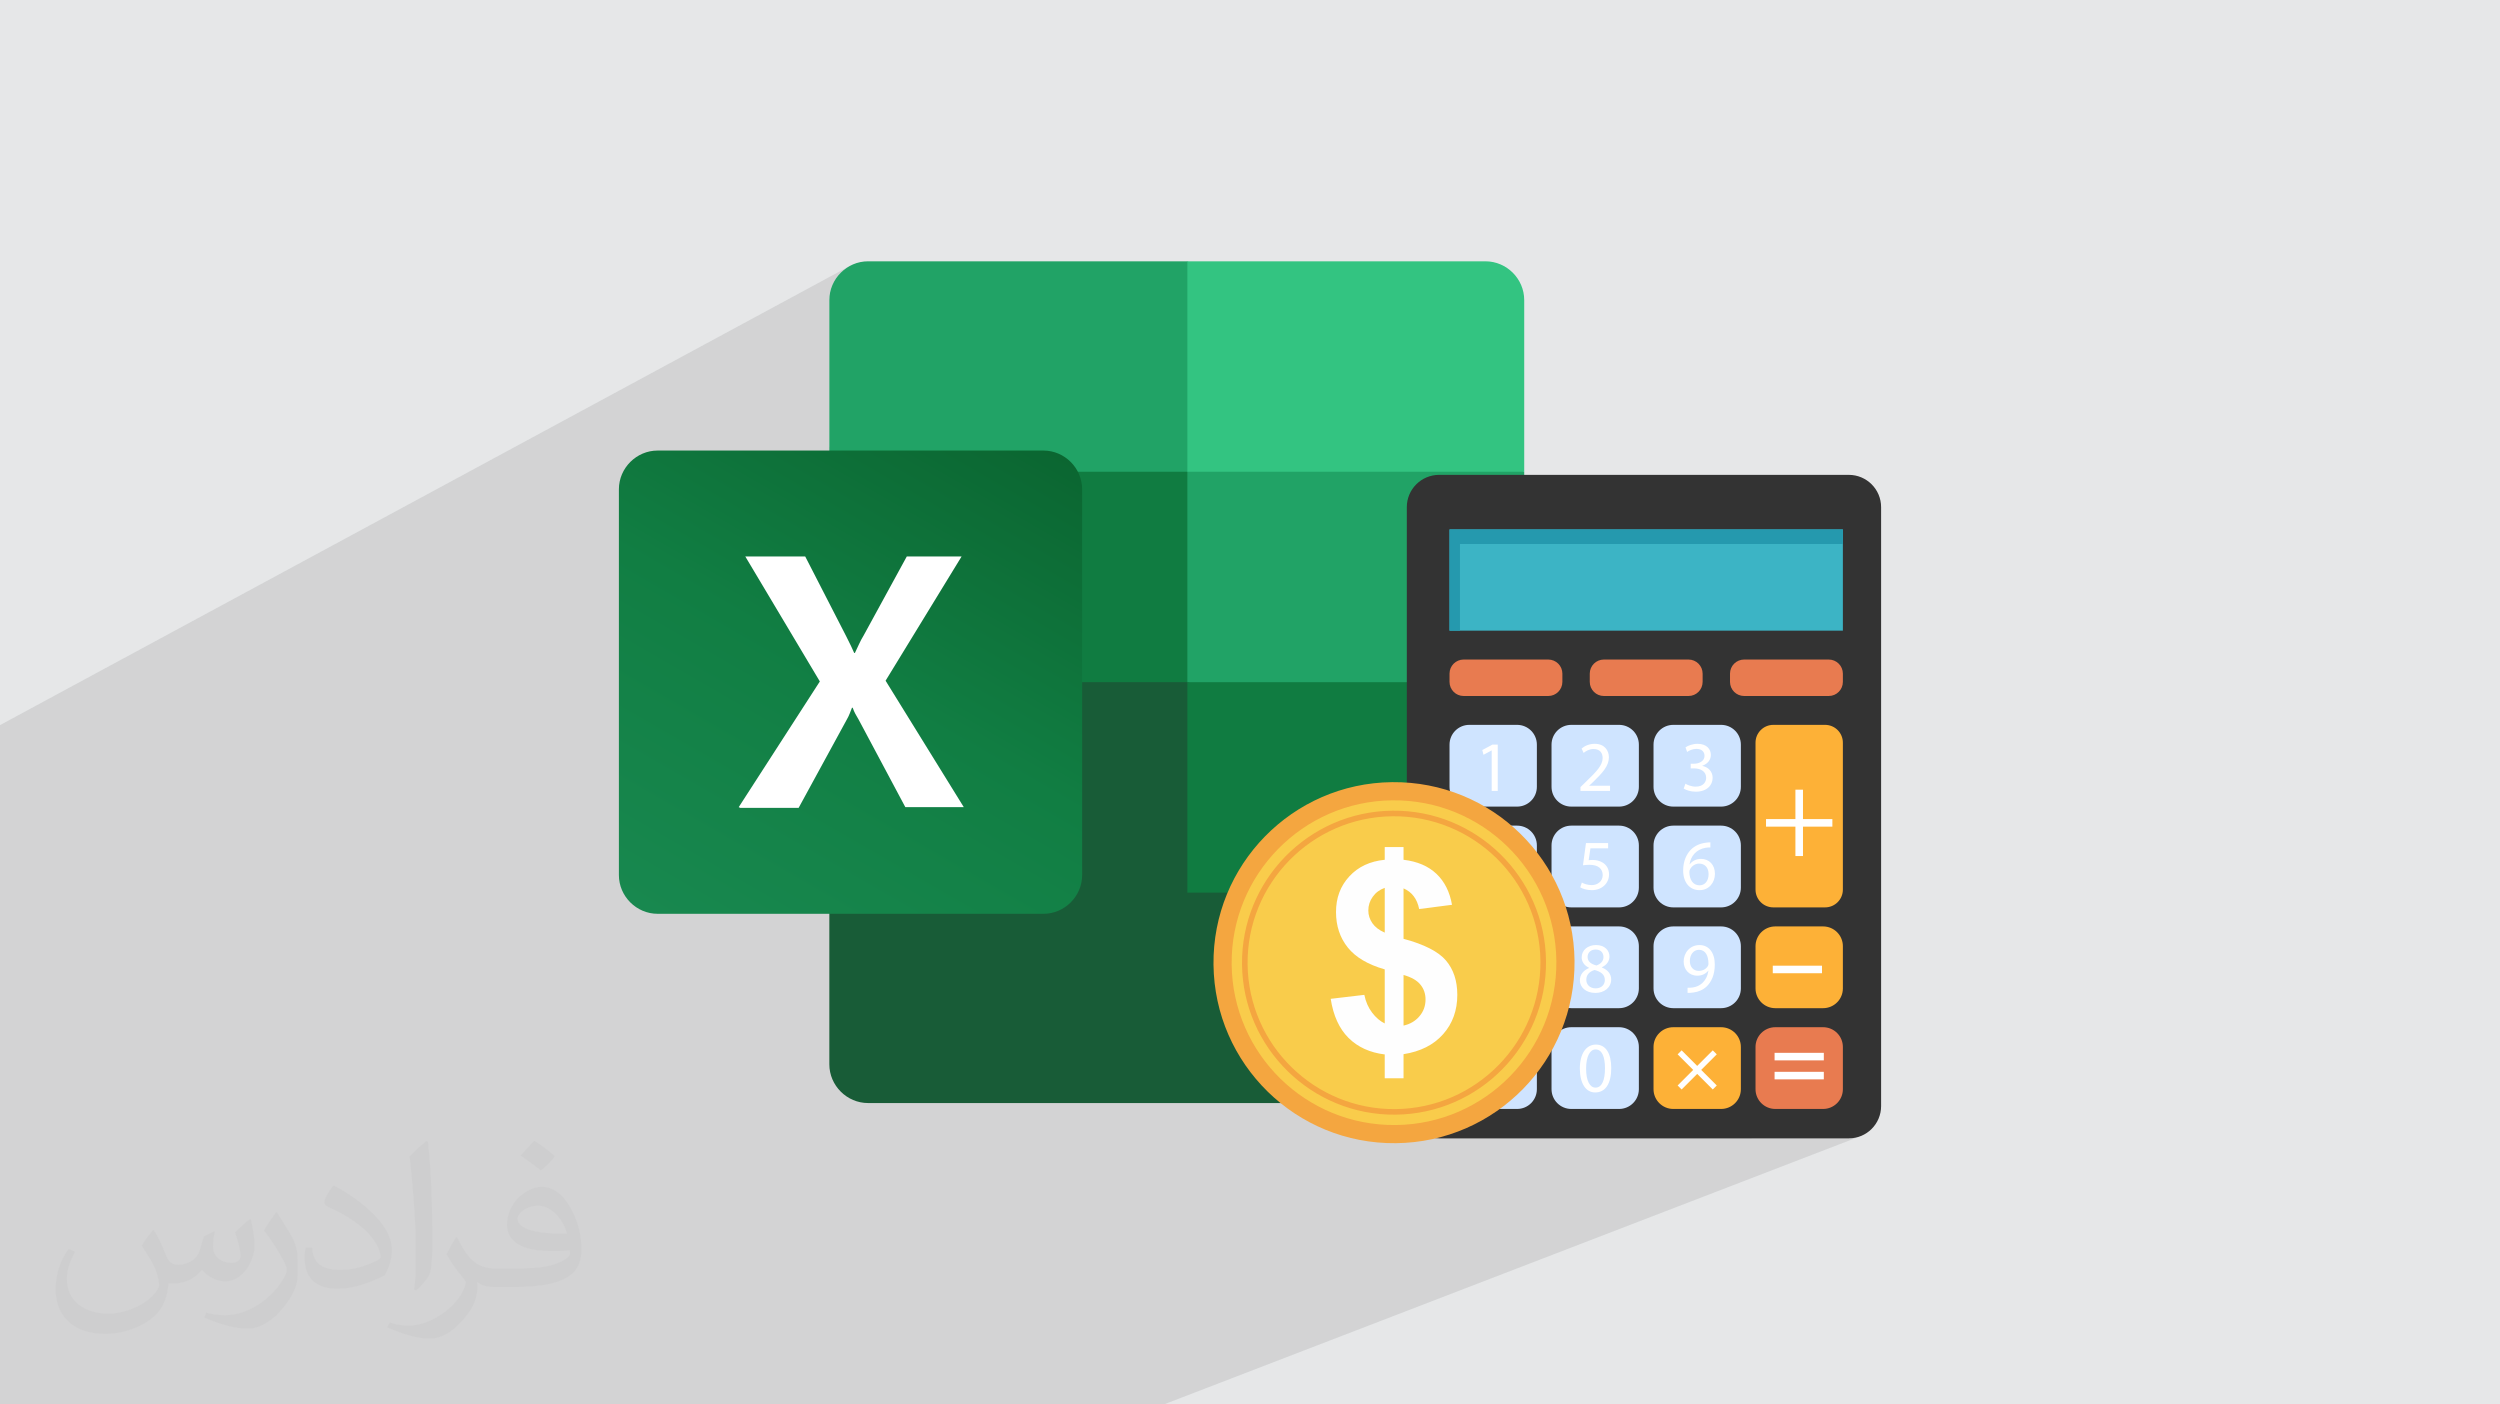 <?xml version="1.0" encoding="UTF-8"?>
<!DOCTYPE svg PUBLIC "-//W3C//DTD SVG 1.1//EN" "http://www.w3.org/Graphics/SVG/1.1/DTD/svg11.dtd">
<!-- Creator: CorelDRAW 2020 (64-Bit) -->
<svg xmlns="http://www.w3.org/2000/svg" xml:space="preserve" width="94.192mm" height="52.917mm" version="1.1" style="shape-rendering:geometricPrecision; text-rendering:geometricPrecision; image-rendering:optimizeQuality; fill-rule:evenodd; clip-rule:evenodd"
viewBox="0 0 9404.92 5283.66"
 xmlns:xlink="http://www.w3.org/1999/xlink"
 xmlns:xodm="http://www.corel.com/coreldraw/odm/2003">
 <defs>
  <style type="text/css">
   <![CDATA[
    .fil5 {fill:#107C41}
    .fil3 {fill:#185C37}
    .fil4 {fill:#21A366}
    .fil8 {fill:#33C481}
    .fil0 {fill:#E6E7E8}
    .fil7 {fill:white}
    .fil11 {fill:#2599AE;fill-rule:nonzero}
    .fil9 {fill:#333333;fill-rule:nonzero}
    .fil10 {fill:#3CB4C5;fill-rule:nonzero}
    .fil13 {fill:#CFE4FF;fill-rule:nonzero}
    .fil12 {fill:#E87B50;fill-rule:nonzero}
    .fil16 {fill:#F4A640;fill-rule:nonzero}
    .fil17 {fill:#F9CC4B;fill-rule:nonzero}
    .fil14 {fill:#FDB137;fill-rule:nonzero}
    .fil18 {fill:#FEFEFE;fill-rule:nonzero}
    .fil15 {fill:white;fill-rule:nonzero}
    .fil2 {fill:#373435;fill-opacity:0.031}
    .fil1 {fill:#2B2A29;fill-opacity:0.102}
    .fil6 {fill:url(#id0)}
   ]]>
  </style>
  <linearGradient id="id0" gradientUnits="userSpaceOnUse" x1="2625.32" y1="3547.74" x2="3761.1" y2="1577">
   <stop offset="0" style="stop-opacity:1; stop-color:#18884F"/>
   <stop offset="0.502" style="stop-opacity:1; stop-color:#117E43"/>
   <stop offset="1" style="stop-opacity:1; stop-color:#0B6631"/>
  </linearGradient>
 </defs>
 <g id="Layer_x0020_1">
  <polygon class="fil0" points="-0,0 9404.92,0 9404.92,5283.66 -0,5283.66 "/>
  <path class="fil1" d="M2241.55 5283.66l-19.22 0 -21.47 0 -21.97 0 -0.07 0 -44.1 0 -9.33 0 -1.13 0 -18.5 0 -2.54 0 -5.02 0 -0.02 0 -5.75 0 -18.08 0 -10.43 0 -0.92 0 -28.84 0 -4.65 0 -1.95 0 -6.61 0 -1.95 0 -21.16 0 -7.41 0 -12.41 0 -13.03 0 -44.33 0 -15.95 0 -6.69 0 -3.1 0 -9.06 0 -10.28 0 -4.56 0 -5.86 0 -0.01 0 -6.26 0 -7.26 0 -24.33 0 -13.49 0 -8.74 0 -4.81 0 -9.21 0 -0.43 0 -0.03 0 -10.02 0 -31.67 0 -27.75 0 -34.36 0 -0.01 0 -2.07 0 -19.49 0 -3.58 0 -18.08 0 -13.15 0 -3.13 0 -7.9 0 -16.25 0 -16.04 0 -11.45 0 -0.95 0 -3.82 0 -2.24 0 -4.72 0 -14.23 0 -3.7 0 -10.76 0 -25.96 0 -12.41 0 -2.24 0 -3.78 0 -2.17 0 -12.93 0 -4.62 0 -2.34 0 -2.98 0 -13.5 0 -8.29 0 -1.94 0 -11.39 0 -1.77 0 -15.43 0 -13.31 0 -28.7 0 -13.25 0 -7.35 0 -10.69 0 -7.57 0 -6.49 0 -17.03 0 -13.29 0 -52.26 0 -10.62 0 -2.76 0 -0.28 0 -0.78 0 -15.87 0 -7.58 0 -12.98 0 -4.18 0 -21.76 0 -29.13 0 -5.02 0 -3.04 0 -11.13 0 -8.45 0 -22.62 0 -8.28 0 -15.62 0 -7.29 0 -13.69 0 -1.9 0 -8 0 -6.9 0 -2.35 0 -25.33 0 -11.56 0 -0.05 0 -19.97 0 -1.83 0 -8.84 0 -2.06 0 -8.51 0 -7.85 0 -1.05 0 -1.77 0 -11.78 0 -6.54 0 -11.01 0 -25.18 0 -13.1 0 -9.81 0 -0.11 0 -0.01 0 -1.49 0 -4.83 0 -0.17 0 -10.82 0 -14.06 0 -0.46 0 -8.03 0 -6.92 0 -4.22 0 -0.41 0 -1.78 0 -11.52 0 -8.09 0 -11.51 0 -3.06 0 -0.91 0 -9.52 0 -0.95 0 -9.48 0 -8.22 0 -24.03 0 -6.99 0 -2.6 0 -13.38 0 -21.92 0 -2.52 0 -3.58 0 -10.31 0 -0.03 0 -19.43 0 -8.45 0 -5.59 0 -13.36 0 -14.64 0 -12.42 0 -26.94 0 -13.23 0 -7.99 0 -25.67 0 -1.21 0 -5.88 0 -6.83 0 -5.03 0 -0.68 0 -14.77 0 -12.94 0 -20.13 0 -44.72 0 -1.83 0 -1.17 0 -5.67 0 -31.92 0 -6.03 0 -12.14 0 -10.25 0 -21.82 0 -42.42 0 -20.56 0 -0.02 0 -6.79 0 -3.34 0 -5.82 0 -20.37 0 -17.74 0 -31.59 0 -8.33 0 -4.72 0 -15.96 0 -23.19 0 -11.88 0 -5.34 0 -5 0 -16.61 0 -0.3 0 -16.42 0 -25.8 0 -22.26 0 0 -5.73 0 -42.11 0 -5.6 0 -15.15 0 -3.98 0 -3.6 0 -2.36 0 -2.11 0 -6.84 0 -4.21 0 -9.88 0 -26.96 0 -12 0 -7.63 0 -16.95 0 -26.9 0 -93.06 0 -4.4 0 -91.36 0 -15.07 0 -158.05 0 -66.3 0 -31.98 0 -26.95 0 -9.59 0 -0.02 0 -24.54 0 -69.54 0 -29.99 0 -34.33 0 -29.55 0 -34.38 0 -1.7 0 -0.03 0 -120.48 0 -31.02 0 -35.93 0 -87.54 0 -56.2 0 -1.22 0 -55.45 0 -14.51 0 -74.8 0 -81.55 0 -9.68 0 -16.41 0 -0.03 0 -155.82 0 -103.71 0 -141.16 0 -0.01 0 -82.75 0 -0.02 0 -0.02 0 -233.04 0 -80.44 0 -183.49 0 -77.7 3196.51 -1727.11 -12.01 7.35 -11.23 8.43 -10.37 9.45 -9.45 10.37 -8.43 11.23 -7.35 12.01 -6.18 12.72 -4.94 13.35 -3.61 13.89 -2.24 14.38 -0.76 14.77 0 553.71 1346.92 -699.42 0 0.04 -0.02 0.01 0 562.5 1121.53 -562.54 0.01 0.02 -1121.54 562.55 0 229.12 1267.21 0 -441.67 209.98 0 83.01 160.68 -75.98 1479.79 0 0 54.82 0 325.96 -246.2 108.66 193.06 0 10.7 1.08 9.97 3.1 9.03 4.9 7.87 6.49 6.49 7.87 4.9 9.03 3.1 9.97 1.08 10.71 0 30.85 -1.08 10.71 -3.1 9.98 -4.9 9.03 -6.49 7.87 -7.87 6.5 -9.03 4.9 -358.44 155.81 1.31 2.42 1.11 3.58 100.75 -43.77 12.56 -3.9 13.49 -1.36 194.73 0 13.49 1.36 12.57 3.9 11.36 6.17 9.91 8.18 8.17 9.91 6.17 11.37 3.9 12.56 1.36 13.49 0 552.78 -1.36 13.49 -3.9 12.56 -6.17 11.37 -8.17 9.91 -9.91 8.18 -11.36 6.17 -186.77 76.87 153.24 0 15 1.51 13.98 4.34 12.64 6.86 11.01 9.09 9.09 11 6.86 12.64 4.34 13.96 1.51 14.99 0 158.72 -1.51 15.01 -4.34 13.97 -6.86 12.64 -9.09 11.02 -11.01 9.09 -12.64 6.86 -193.35 77.45 164.37 0 15 1.51 13.98 4.34 12.64 6.85 11.01 9.09 9.09 11.01 6.86 12.63 4.34 13.97 1.51 14.99 0 158.75 -1.51 14.99 -4.34 13.96 -6.86 12.64 -9.09 11 -11.01 9.09 -12.64 6.86 -299.11 116.5 366.89 0 12.42 -0.63 12.06 -1.84 11.64 -3 11.15 -4.08 -2624.69 1010.71 -20.78 0 -339.09 0 -118.96 0 -151.02 0 -81.58 0 -82.8 0 -4 0 -30.36 0 -15.97 0 -18.84 0 -58.91 0 -39.4 0 -64.43 0 -2.94 0 -33.89 0 -14.25 0 -2.46 0 -29.76 0 -47.89 0 -20.47 0 -0.54 0 -11.89 0 -36.69 0 -13.79 0 -12.91 0 -3.37 0 -33.42 0 -9.78 0 -35.37 0 -2.85 0 -4.04 0 -20.16 0 -51.89 0 -8.94 0 -15.05 0 -6.76 0 -26.5 0 -56.33 0 -4.38 0 -0.05 0 -0.36 0 -3.01 0 -18.04 0 -0.54 0 -6.93 0 -7.37 0 -15.73 0 -2.42 0 -10.63 0 -8.66 0 -51.2 0 -4.73 0 -4.11 0 -12.3 0 -5.78 0 -4.81 0 -7.22 0 -5.02 0 -8.81 0 -42.14 0 -2.89 0 -2.61 0 -1.14 0 -8.24 0 -28.4 0 -2.64 0 -5.2 0 -16.4 0 -12.48 0 -9.09 0 -9.49 0 -10.82 0 -0.07 0 -19.75 0 -27.1 0 -1.97 0 -6.49 0 -9.97 0 -1.21 0 -2.28 0 -0.71 0 -10.19 0 -11.79 0 -16.72 0 -16.51 0 -32.19 0 -1.92 0 -21.62 0 -23.1 0 -10.7 0 -2.19 0 -8.65 0 -24.13 0 -3.05 0 -12.77 0 -3.13 0 -5.44 0 -0.89 0zm3346.82 -4300.63l0 0zm0 0l0 0z"/>
  <path class="fil2" d="M578.49 4627.69c17.95,27.21 29.6,53.36 40.96,82.43 8.45,16.91 12.93,48.09 52.57,48.09 11.61,0 28.28,-3.42 43.06,-11.61 16.63,-8.73 29.32,-21.94 35.94,-42l15.85 -53.36 38.57 -19.02 2.64 2.64c-5.27,20.09 -6.59,39.36 -6.59,54.43 0,44.63 38.57,61.56 69.22,61.56 17.95,0 34.09,-8.73 34.09,-25.11 0,-21.13 -8.98,-57.06 -20.62,-89.29 17.95,-17.95 35.94,-35.94 56.53,-50.47l3.17 1.6c8.98,38.04 14,75.56 14,100.66 0,24.57 -10.83,51.79 -19.81,69.49 -18.49,34.87 -51.25,62.62 -90.87,62.62 -30.1,0 -63.65,-15.07 -86.66,-43.06l-1.32 0c-21.66,26.96 -55.22,51.25 -108.86,51.25l-16.63 0c-2.64,35.41 -10.29,60.49 -21.94,82.95 -31.95,62.34 -126.81,106.47 -216.1,106.47 -124.17,0 -186.51,-71.59 -186.51,-166.96 0,-58.91 19.27,-113.6 48.88,-152.42l24.29 10.04c-18.49,35.41 -30.91,68.68 -30.91,101.45 0,89.29 72.66,131.83 156.4,131.83 77.68,0 173.83,-49.41 191.28,-106.72 -6.59,-62.62 -30.1,-91.93 -66.04,-148.99 10.83,-19.02 24.83,-38.04 42.28,-58.38l3.17 0 0 0 0 0 -0.02 -0.09zm1432.13 -336.04c26.15,16.39 51.79,35.66 76.87,57.85 -14,19.81 -31.45,37.79 -53.11,53.64 -25.11,-20.34 -50.19,-37.79 -75.84,-56.27 17.42,-19.55 34.62,-38.29 52.04,-55.22l0 0 0 0 0 0 0 0 0 0 0.03 0zm13.47 244.11c-42.28,0 -76.87,27.75 -76.87,48.34 0,44.13 84.53,57.85 185.72,57.31 -12.68,-51.79 -57.06,-105.68 -108.86,-105.68l0.01 0.03zm-94.86 236.19c54.96,0 103.04,-1.6 139.74,-10.83 40.96,-10.29 75.56,-30.91 75.56,-45.17 0,-3.7 0,-8.19 -1.32,-11.89 -22.98,2.11 -49.41,2.11 -72.38,2.11 -74.49,0 -131.55,-16.91 -154.02,-58.66 -5.55,-11.61 -9.51,-24.57 -9.51,-39.36 0,-40.43 17.42,-79.79 48.09,-107 25.61,-22.45 53.89,-36.44 82.67,-36.44 52.04,0 93.51,41.75 122.57,107.54 15.85,35.94 26.68,77.4 26.68,129.72 0,34.87 -9.51,64.19 -31.17,85.85 -40.43,39.11 -114.92,53.89 -229.04,53.89l-51.79 0 0 0 -13.47 0c-28.28,0 -48.62,-5.02 -64.72,-17.42l-2.64 0c0.79,6.59 1.32,12.93 1.32,19.02 0,25.61 -8.45,58.38 -25.61,84.53 -50.72,75.3 -105.68,108.04 -153.24,108.04 -48.09,0 -107,-18.49 -160.11,-42.54l9.51 -18.49c17.17,7.13 40.96,11.89 73.7,11.89 85.85,0 198.66,-82.43 212.66,-163 -3.17,-6.59 -8.98,-15.32 -17.17,-24.57 -25.11,-29.85 -40.96,-54.68 -55.75,-80.83 12.68,-25.11 24.29,-45.17 35.13,-63.4l4.49 -0.53c36.72,74.77 69.99,117.55 144.23,117.55l11.61 0 0 0 53.89 0 0 0 0 0 0 0 0 0 0 0 0.09 0.01zm-371.98 79c6.34,-34.34 6.87,-72.91 6.87,-108.86l0 -53.36c0,-99.6 -12.68,-244.36 -22.98,-338.68 17.95,-19.27 43.06,-42 62.87,-57.31l5.81 1.6c13.47,118.62 16.63,256 16.63,383.06 0,33.3 -1.32,65.79 -4.49,89.55 -1.85,30.1 -19.27,52.83 -56.53,87.7l-8.19 -3.7zm-382.8 -157.19c1.85,46.77 24.83,83.49 105.15,83.49 49.93,0 92.19,-12.93 138.96,-35.13 8.45,-3.7 12.93,-8.73 12.93,-12.93 0,-29.32 -22.45,-68.15 -60.23,-103.55 -36.72,-33.3 -85.34,-62.62 -130.76,-82.18 -15.6,-6.59 -20.62,-13.47 -20.62,-20.09 0,-13.47 17.95,-41.75 32.77,-62.09l5.02 -0.53c52.04,27.21 110.17,67.64 153.24,112.53 39.11,41.47 63.4,83.49 63.4,129.19 0,33.81 -10.29,65.51 -26.96,95.11 -57.06,28.79 -117.83,50.72 -178.06,50.72 -73.17,0 -123.1,-34.34 -123.1,-114.92 0,-8.73 0,-22.19 3.17,-39.64l25.11 0 0 0 0 0 0 0 0 0 0 0 -0.02 0zm-132.37 -132.9l45.45 73.45c16.63,27.21 32.23,56.81 32.23,103.55l0 59.7c0,48.34 -30.91,100.13 -80.83,151.38 -39.11,34.62 -73.7,49.41 -105.68,49.41 -47.55,0 -101.98,-14.79 -164.85,-41.75l7.13 -18.49c19.81,5.27 42.79,9.77 71.06,9.77 90.36,-0.53 182.8,-66.57 225.08,-147.15 5.02,-9.26 6.87,-17.95 6.87,-24.04 0,-9.26 -5.02,-19.55 -8.98,-28.79 -22.98,-43.31 -48.62,-82.95 -76.87,-119.68 14.79,-23.25 29.6,-45.7 45.7,-67.9l3.7 0.53 0 0 0 0 0 0 0 0 0 0 -0.02 0.01z"/>
  <g id="_1958782073200">
   <path class="fil3" d="M4466.86 2486.61l-1346.92 -236.41 0 1753.75c0,79.71 65.95,145.69 145.69,145.69l0 0 2322.75 0c79.71,0 145.69,-65.95 145.69,-145.69l0 0 0 -645.96 -1267.21 -871.38 0.04 0 0 0 0 0 -0.04 0z"/>
   <path class="fil4" d="M4466.86 983.01l-1201.23 0c-79.71,0 -145.69,65.98 -145.69,145.68 0,0 0,0 0,0l0 645.97 1346.92 791.67 711.94 236.41 555.27 -236.41 0 -791.67 -1267.21 -791.68 0 0 0 0.04 0 -0.01z"/>
   <polygon class="fil5" points="3119.92,1774.66 4466.86,1774.66 4466.86,2566.33 3119.92,2566.33 "/>
   <path class="fil6" d="M2473.93 1694.95l1451.39 0c79.71,0 145.68,65.95 145.68,145.67l0 1451.39c0,79.71 -65.95,145.69 -145.68,145.69l-1451.39 0c-79.71,0 -145.69,-65.98 -145.69,-145.69l0 -1451.39c0,-79.71 65.98,-145.67 145.69,-145.67z"/>
   <path class="fil7" d="M2779.08 3036.38l305.12 -472.81 -280.39 -470.07 225.42 0 153.91 299.62c13.76,27.49 24.74,49.49 30.24,63.21l2.75 0c10.98,-22 19.24,-43.97 32.98,-65.98l162.16 -296.88 206.18 0 -285.9 467.31 294.13 475.56 -219.91 0 -175.91 -329.86c-8.26,-13.76 -16.5,-27.49 -21.99,-43.98l-2.77 0c-5.5,13.76 -10.98,30.23 -19.23,43.98l-181.41 332.61 -219.92 0 -5.5 -2.74 0.02 0.03z"/>
   <path class="fil8" d="M5588.38 983.01l-1121.54 0 0 791.67 1267.21 0 0 -645.96c0,-79.71 -65.98,-145.69 -145.68,-145.69l0 0 0 0 0 -0.04 0.01 0.02z"/>
   <polygon class="fil5" points="4466.86,2566.33 5734.07,2566.33 5734.07,3357.99 4466.86,3357.99 "/>
   <path class="fil9" d="M5413.9 1786.39l1541.28 0c67.08,0 121.5,54.39 121.5,121.5l0 2253.12c0,67.12 -54.42,121.5 -121.5,121.5l-1541.28 0c-67.13,0 -121.53,-54.38 -121.53,-121.5l0 -2253.12c0,-67.11 54.4,-121.5 121.53,-121.5z"/>
   <polygon class="fil10" points="5453.05,2372.47 6932.84,2372.47 6932.84,1991.69 5453.05,1991.69 "/>
   <polygon class="fil11" points="5492.3,2372.47 5453.05,2372.47 5453.05,1991.69 6932.84,1991.69 6932.84,2046.51 5492.3,2046.51 "/>
   <path class="fil12" d="M5824.5 2618.3l-318.31 0c-29.35,0 -53.14,-23.8 -53.14,-53.17l0 -30.85c0,-29.35 23.79,-53.15 53.14,-53.15l318.31 0c29.34,0 53.14,23.8 53.14,53.15l0 30.85c0,29.37 -23.8,53.17 -53.14,53.17z"/>
   <path class="fil12" d="M6352.1 2618.3l-318.31 0c-29.35,0 -53.15,-23.8 -53.15,-53.17l0 -30.85c0,-29.35 23.8,-53.15 53.15,-53.15l318.31 0c29.34,0 53.12,23.8 53.12,53.15l0 30.85c0,29.37 -23.77,53.17 -53.12,53.17z"/>
   <path class="fil12" d="M6879.7 2618.3l-318.31 0c-29.37,0 -53.15,-23.8 -53.15,-53.17l0 -30.85c0,-29.35 23.8,-53.15 53.15,-53.15l318.31 0c29.34,0 53.14,23.8 53.14,53.15l0 30.85c0,29.37 -23.8,53.17 -53.14,53.17z"/>
   <path class="fil13" d="M5707.24 3034.42l-179.79 0c-41.09,0 -74.39,-33.3 -74.39,-74.39l0 -158.7c0,-41.12 33.32,-74.44 74.39,-74.44l179.79 0c41.12,0 74.41,33.32 74.41,74.44l0 158.7c0,41.09 -33.3,74.39 -74.41,74.39z"/>
   <path class="fil13" d="M6090.98 3034.42l-179.79 0c-41.08,0 -74.39,-33.3 -74.39,-74.39l0 -158.7c0,-41.12 33.31,-74.44 74.39,-74.44l179.79 0c41.09,0 74.39,33.32 74.39,74.44l0 158.7c0,41.09 -33.32,74.39 -74.39,74.39z"/>
   <path class="fil13" d="M6474.7 3034.42l-179.78 0c-41.09,0 -74.43,-33.3 -74.43,-74.39l0 -158.7c0,-41.12 33.34,-74.44 74.43,-74.44l179.78 0c41.1,0 74.4,33.32 74.4,74.44l0 158.7c0,41.09 -33.32,74.39 -74.4,74.39z"/>
   <path class="fil13" d="M5707.24 3413.59l-179.79 0c-41.09,0 -74.39,-33.32 -74.39,-74.44l0 -158.72c0,-41.09 33.32,-74.43 74.39,-74.43l179.79 0c41.12,0 74.41,33.34 74.41,74.43l0 158.72c0,41.12 -33.3,74.44 -74.41,74.44z"/>
   <path class="fil13" d="M6090.98 3413.59l-179.79 0c-41.08,0 -74.39,-33.32 -74.39,-74.44l0 -158.72c0,-41.09 33.31,-74.43 74.39,-74.43l179.79 0c41.09,0 74.39,33.34 74.39,74.43l0 158.72c0,41.12 -33.32,74.44 -74.39,74.44z"/>
   <path class="fil13" d="M6474.7 3413.59l-179.78 0c-41.09,0 -74.43,-33.32 -74.43,-74.44l0 -158.72c0,-41.09 33.34,-74.43 74.43,-74.43l179.78 0c41.1,0 74.4,33.34 74.4,74.43l0 158.72c0,41.12 -33.32,74.44 -74.4,74.44z"/>
   <path class="fil14" d="M6865.89 2726.9l-194.73 0c-36.95,0 -66.94,29.98 -66.94,66.94l0 552.78c0,36.96 29.98,66.94 66.94,66.94l194.73 0c36.97,0 66.94,-29.97 66.94,-66.94l0 -552.78c0,-36.95 -29.96,-66.94 -66.94,-66.94z"/>
   <path class="fil13" d="M5707.24 3792.72l-179.79 0c-41.09,0 -74.39,-33.32 -74.39,-74.44l0 -158.72c0,-41.07 33.32,-74.39 74.39,-74.39l179.79 0c41.12,0 74.41,33.32 74.41,74.39l0 158.72c0,41.12 -33.3,74.44 -74.41,74.44z"/>
   <path class="fil13" d="M6090.98 3792.72l-179.79 0c-41.08,0 -74.39,-33.32 -74.39,-74.44l0 -158.72c0,-41.07 33.31,-74.39 74.39,-74.39l179.79 0c41.09,0 74.39,33.32 74.39,74.39l0 158.72c0,41.12 -33.32,74.44 -74.39,74.44z"/>
   <path class="fil13" d="M6474.7 3792.72l-179.78 0c-41.09,0 -74.43,-33.32 -74.43,-74.44l0 -158.72c0,-41.07 33.34,-74.39 74.43,-74.39l179.78 0c41.1,0 74.4,33.32 74.4,74.39l0 158.72c0,41.12 -33.32,74.44 -74.4,74.44z"/>
   <path class="fil14" d="M6858.42 3792.72l-179.76 0c-41.12,0 -74.44,-33.32 -74.44,-74.44l0 -158.72c0,-41.07 33.32,-74.39 74.44,-74.39l179.76 0c41.11,0 74.43,33.32 74.43,74.39l0 158.72c0,41.12 -33.32,74.44 -74.43,74.44z"/>
   <path class="fil13" d="M5707.24 4171.84l-179.79 0c-41.09,0 -74.39,-33.32 -74.39,-74.39l0 -158.75c0,-41.09 33.32,-74.39 74.39,-74.39l179.79 0c41.12,0 74.41,33.31 74.41,74.39l0 158.75c0,41.07 -33.3,74.39 -74.41,74.39z"/>
   <path class="fil13" d="M6090.98 4171.84l-179.79 0c-41.08,0 -74.39,-33.32 -74.39,-74.39l0 -158.75c0,-41.09 33.31,-74.39 74.39,-74.39l179.79 0c41.09,0 74.39,33.31 74.39,74.39l0 158.75c0,41.07 -33.32,74.39 -74.39,74.39z"/>
   <path class="fil14" d="M6474.7 4171.84l-179.78 0c-41.09,0 -74.43,-33.32 -74.43,-74.39l0 -158.75c0,-41.09 33.34,-74.39 74.43,-74.39l179.78 0c41.1,0 74.4,33.31 74.4,74.39l0 158.75c0,41.07 -33.32,74.39 -74.4,74.39z"/>
   <path class="fil12" d="M6858.42 4171.84l-179.76 0c-41.12,0 -74.44,-33.32 -74.44,-74.39l0 -158.75c0,-41.09 33.32,-74.39 74.44,-74.39l179.76 0c41.11,0 74.43,33.31 74.43,74.39l0 158.75c0,41.07 -33.32,74.39 -74.43,74.39z"/>
   <polygon class="fil15" points="5673.59,3558.15 5673.59,3573.69 5597.73,3732.37 5573.35,3732.37 5648.96,3578.24 5648.96,3577.71 5563.7,3577.71 5563.7,3558.15 "/>
   <path class="fil15" d="M5972.48 3599.96c0,17.42 13.14,26.79 33.25,32.15 15.01,-5.08 26.53,-15.81 26.53,-31.62 0,-13.95 -8.31,-28.42 -29.5,-28.42 -19.58,0 -30.3,12.89 -30.3,27.89l0.02 0zm64.88 87.12c0,-21.18 -14.76,-31.37 -38.31,-38.06 -20.39,5.9 -31.37,19.32 -31.37,35.94 -0.8,17.7 12.58,33.24 34.85,33.24 21.19,0 34.84,-13.16 34.84,-31.08l0 -0.03zm-93.82 1.09c0,-21.98 13.11,-37.55 34.56,-46.66l-0.29 -0.8c-19.29,-9.1 -27.58,-24.12 -27.58,-39.12 0,-27.63 23.3,-46.38 53.88,-46.38 33.77,0 50.64,21.19 50.64,42.88 0,14.76 -7.22,30.57 -28.67,40.77l0 0.78c21.69,8.6 35.12,23.86 35.12,45.05 0,30.28 -25.99,50.69 -59.23,50.69 -36.44,0 -58.44,-21.73 -58.44,-47.19l0.01 -0.02z"/>
   <path class="fil15" d="M5966.88 4020.53c0,45.33 13.94,71.05 35.36,71.05 24.14,0 35.66,-28.14 35.66,-72.65 0,-42.87 -10.96,-71.01 -35.37,-71.01 -20.65,0 -35.65,25.19 -35.65,72.63l0 -0.02zm94.6 -2.67c0,59.24 -21.98,91.94 -60.57,91.94 -34.03,0 -57.1,-31.9 -57.63,-89.52 0,-58.44 25.19,-90.61 60.58,-90.61 36.72,0 57.62,32.7 57.62,88.18l0 0.02z"/>
   <path class="fil15" d="M6357.18 3615.5c0,21.71 13.14,36.99 33.5,36.99 15.8,0 28.14,-7.78 34.33,-18.25 1.33,-2.16 2.13,-4.81 2.13,-8.58 0,-29.75 -10.99,-52.53 -35.66,-52.53 -20.12,0 -34.32,17.7 -34.32,42.34l0.02 0.03zm-8.6 100.25c5.11,0.56 11.01,0 19.03,-0.8 13.67,-1.86 26.54,-7.51 36.44,-16.86 11.52,-10.47 19.83,-25.76 23.08,-46.37l-0.8 0c-9.64,11.78 -23.6,18.76 -41.01,18.76 -31.38,0 -51.47,-23.59 -51.47,-53.35 0,-32.97 23.84,-61.91 59.49,-61.91 35.66,0 57.65,28.96 57.65,73.45 0,38.35 -12.88,65.12 -30.04,81.74 -13.39,13.14 -31.91,21.19 -50.65,23.35 -8.6,1.33 -16.08,1.62 -21.73,1.33l0 -19.3 0.01 -0.04z"/>
   <path class="fil15" d="M5633.38 3279.87l0 -58.16c0,-9.13 0.26,-18.23 0.8,-27.34l-0.8 0c-5.36,10.16 -9.64,17.68 -14.47,25.73l-42.64 59.22 0 0.53 57.1 0 0 0.02zm0 65.94l0 -47.44 -80.96 0 0 -15.56 77.72 -111.22 25.48 0 0 108.28 24.39 0 0 18.5 -24.39 0 0 47.44 -22.25 0z"/>
   <path class="fil15" d="M6049.69 3191.43l-66.49 0 -6.69 44.75c4.01,-0.57 7.77,-1.09 14.2,-1.09 13.43,0 26.81,2.96 37.53,9.4 13.67,7.78 24.92,22.78 24.92,44.75 0,34.04 -27.05,59.5 -64.84,59.5 -19.03,0 -35.14,-5.34 -43.43,-10.7l5.9 -17.96c7.24,4.31 21.45,9.66 37.26,9.66 22.25,0 41.28,-14.47 41.28,-37.81 -0.27,-22.52 -15.27,-38.6 -50.11,-38.6 -9.92,0 -17.7,1.09 -24.14,1.89l11.27 -83.63 83.35 0 0 19.85 -0.01 0.01z"/>
   <path class="fil15" d="M6427.67 3288.71c0,-24.92 -14.2,-39.93 -35.89,-39.93 -14.23,0 -27.34,8.84 -33.8,21.45 -1.62,2.66 -2.68,6.18 -2.68,10.46 0.53,28.67 13.65,49.84 38.31,49.84 20.36,0 34.03,-16.86 34.03,-41.81l0.02 -0.02zm6.7 -100.5c-4.81,-0.27 -10.96,0 -17.66,1.06 -37.02,6.18 -56.58,33.25 -60.6,61.93l0.8 0c8.34,-11.01 22.78,-20.12 42.1,-20.12 30.82,0 52.56,22.28 52.56,56.3 0,31.9 -21.73,61.37 -57.91,61.37 -37.24,0 -61.66,-28.92 -61.66,-74.24 0,-34.33 12.34,-61.38 29.49,-78.53 14.47,-14.22 33.79,-23.07 55.77,-25.72 6.97,-1.09 12.87,-1.36 17.14,-1.36l0 19.3 -0.02 0.01z"/>
   <polygon class="fil15" points="5611.69,2823.13 5611.14,2823.13 5580.85,2839.47 5576.29,2821.51 5614.35,2801.15 5634.47,2801.15 5634.47,2975.37 5611.69,2975.37 "/>
   <path class="fil15" d="M5945.69 2975.37l0 -14.48 18.48 -17.94c44.51,-42.35 64.61,-64.88 64.88,-91.15 0,-17.7 -8.6,-34.03 -34.57,-34.03 -15.84,0 -28.96,8.04 -37.02,14.73l-7.51 -16.6c12.05,-10.19 29.23,-17.7 49.32,-17.7 37.53,0 53.36,25.72 53.36,50.67 0,32.14 -23.31,58.16 -60.05,93.56l-13.95 12.88 0 0.53 78.27 0 0 19.56 -111.22 0 0.01 -0.02z"/>
   <path class="fil15" d="M6340.55 2948.31c6.7,4.28 22.28,10.99 38.59,10.99 30.29,0 39.68,-19.3 39.39,-33.77 -0.24,-24.39 -22.22,-34.83 -45.02,-34.83l-13.14 0 0 -17.7 13.14 0c17.15,0 38.86,-8.84 38.86,-29.49 0,-13.94 -8.84,-26.28 -30.55,-26.28 -13.94,0 -27.34,6.16 -34.85,11.52l-6.17 -17.15c9.11,-6.71 26.79,-13.42 45.56,-13.42 34.3,0 49.84,20.36 49.84,41.57 0,17.95 -10.72,33.23 -32.17,41.01l0 0.53c21.45,4.28 38.88,20.36 38.88,44.76 0,27.87 -21.71,52.26 -63.52,52.26 -19.56,0 -36.72,-6.18 -45.32,-11.78l6.44 -18.24 0.04 0.02z"/>
   <path class="fil15" d="M5638.33 4083.87c0,11.6 -9.4,21.04 -21,21.04 -11.6,0 -21.02,-9.41 -21.02,-21.04 0,-11.6 9.42,-21.02 21.02,-21.02 11.6,0 21,9.41 21,21.02z"/>
   <polygon class="fil15" points="6893.34,3081.33 6782.76,3081.33 6782.76,2970.74 6754.31,2970.74 6754.31,3081.33 6643.72,3081.33 6643.72,3109.79 6754.31,3109.79 6754.31,3220.38 6782.76,3220.38 6782.76,3109.79 6893.34,3109.79 "/>
   <polygon class="fil15" points="6458.41,4083.56 6399.86,4024.99 6458.41,3966.43 6443.37,3951.38 6384.8,4009.93 6326.23,3951.38 6311.17,3966.43 6369.74,4024.99 6311.17,4083.56 6326.23,4098.6 6384.8,4040.05 6443.37,4098.6 "/>
   <polygon class="fil15" points="6669.1,3661.28 6854.32,3661.28 6854.32,3632.89 6669.1,3632.89 "/>
   <polygon class="fil15" points="6675.9,3989.09 6861.15,3989.09 6861.15,3960.73 6675.9,3960.73 "/>
   <polygon class="fil15" points="6675.9,4060.52 6861.15,4060.52 6861.15,4032.14 6675.9,4032.14 "/>
   <path class="fil16" d="M5923.32 3614.29c4.03,375.05 -296.8,682.38 -671.83,686.36 -375.07,4.01 -682.38,-296.82 -686.36,-671.87 -4.01,-375.06 296.77,-682.36 671.85,-686.37 375.03,-4 682.31,296.78 686.36,671.85l-0.02 0.03z"/>
   <path class="fil17" d="M5855 3615.01c3.6,337.33 -266.92,613.69 -604.22,617.32 -337.34,3.59 -613.7,-266.93 -617.32,-604.25 -3.6,-337.29 266.92,-613.69 604.24,-617.28 337.3,-3.59 613.7,266.93 617.28,604.22l0.02 -0.01z"/>
   <path class="fil16" d="M5238.33 3070.75c-303.7,3.23 -548.14,252.96 -544.92,556.7 3.26,303.7 252.99,548.15 556.68,544.92 303.74,-3.26 548.23,-252.98 544.97,-556.7 -3.26,-303.7 -252.98,-548.16 -556.72,-544.92l-0.02 0zm12.01 1122.6c-315.29,3.37 -574.56,-250.4 -577.9,-565.68 -3.4,-315.3 250.4,-574.56 565.66,-577.94 315.29,-3.36 574.59,250.4 577.94,565.69 3.36,315.3 -250.4,574.57 -565.7,577.93z"/>
   <path class="fil18" d="M5209.35 3850.2l0 -203.42c-63.25,-18.11 -109.59,-45.49 -138.98,-82.21 -29.55,-36.87 -44.34,-81.37 -44.34,-133.84 0,-53.13 16.75,-97.8 50.13,-133.85 33.39,-36.2 77.7,-56.95 133.17,-62.44l0 -47.83 70.75 0 0 47.83c51.79,6.13 92.99,23.73 123.7,52.79 30.55,29.07 50.13,67.93 58.61,116.57l-123.54 15.95c-7.63,-38.21 -27.24,-64.09 -58.77,-77.73l0 189.81c78.21,20.91 131.5,48.32 159.74,81.7 28.39,33.54 42.52,76.55 42.52,129.02 0,58.62 -17.77,107.94 -53.48,148.14 -35.69,40.19 -85.19,65.09 -148.77,75.07l0 90.65 -70.75 0 0 -89.65c-55.79,-6.82 -101.12,-27.41 -136.16,-62.12 -35.04,-34.71 -57.3,-83.86 -67.09,-147.12l126.54 -14.94c5.15,25.91 14.94,48.16 29.22,66.92 14.29,18.76 30.06,32.21 47.49,40.69l0.03 0zm0 -510.12c-19.1,6.82 -34.04,17.92 -45.17,33.54 -11.13,15.62 -16.59,32.71 -16.59,51.47 0,17.1 4.99,33.05 15.13,47.83 10.12,14.61 25.72,26.56 46.65,35.55l0 -168.39 -0.01 0zm70.74 518.11c24.41,-5.32 44.35,-16.94 59.62,-34.88 15.45,-17.92 23.08,-39.02 23.08,-63.43 0,-21.6 -6.48,-40.36 -19.41,-55.96 -12.79,-15.77 -33.89,-27.73 -63.28,-36.2l0 190.46 0 0z"/>
  </g>
 </g>
</svg>
